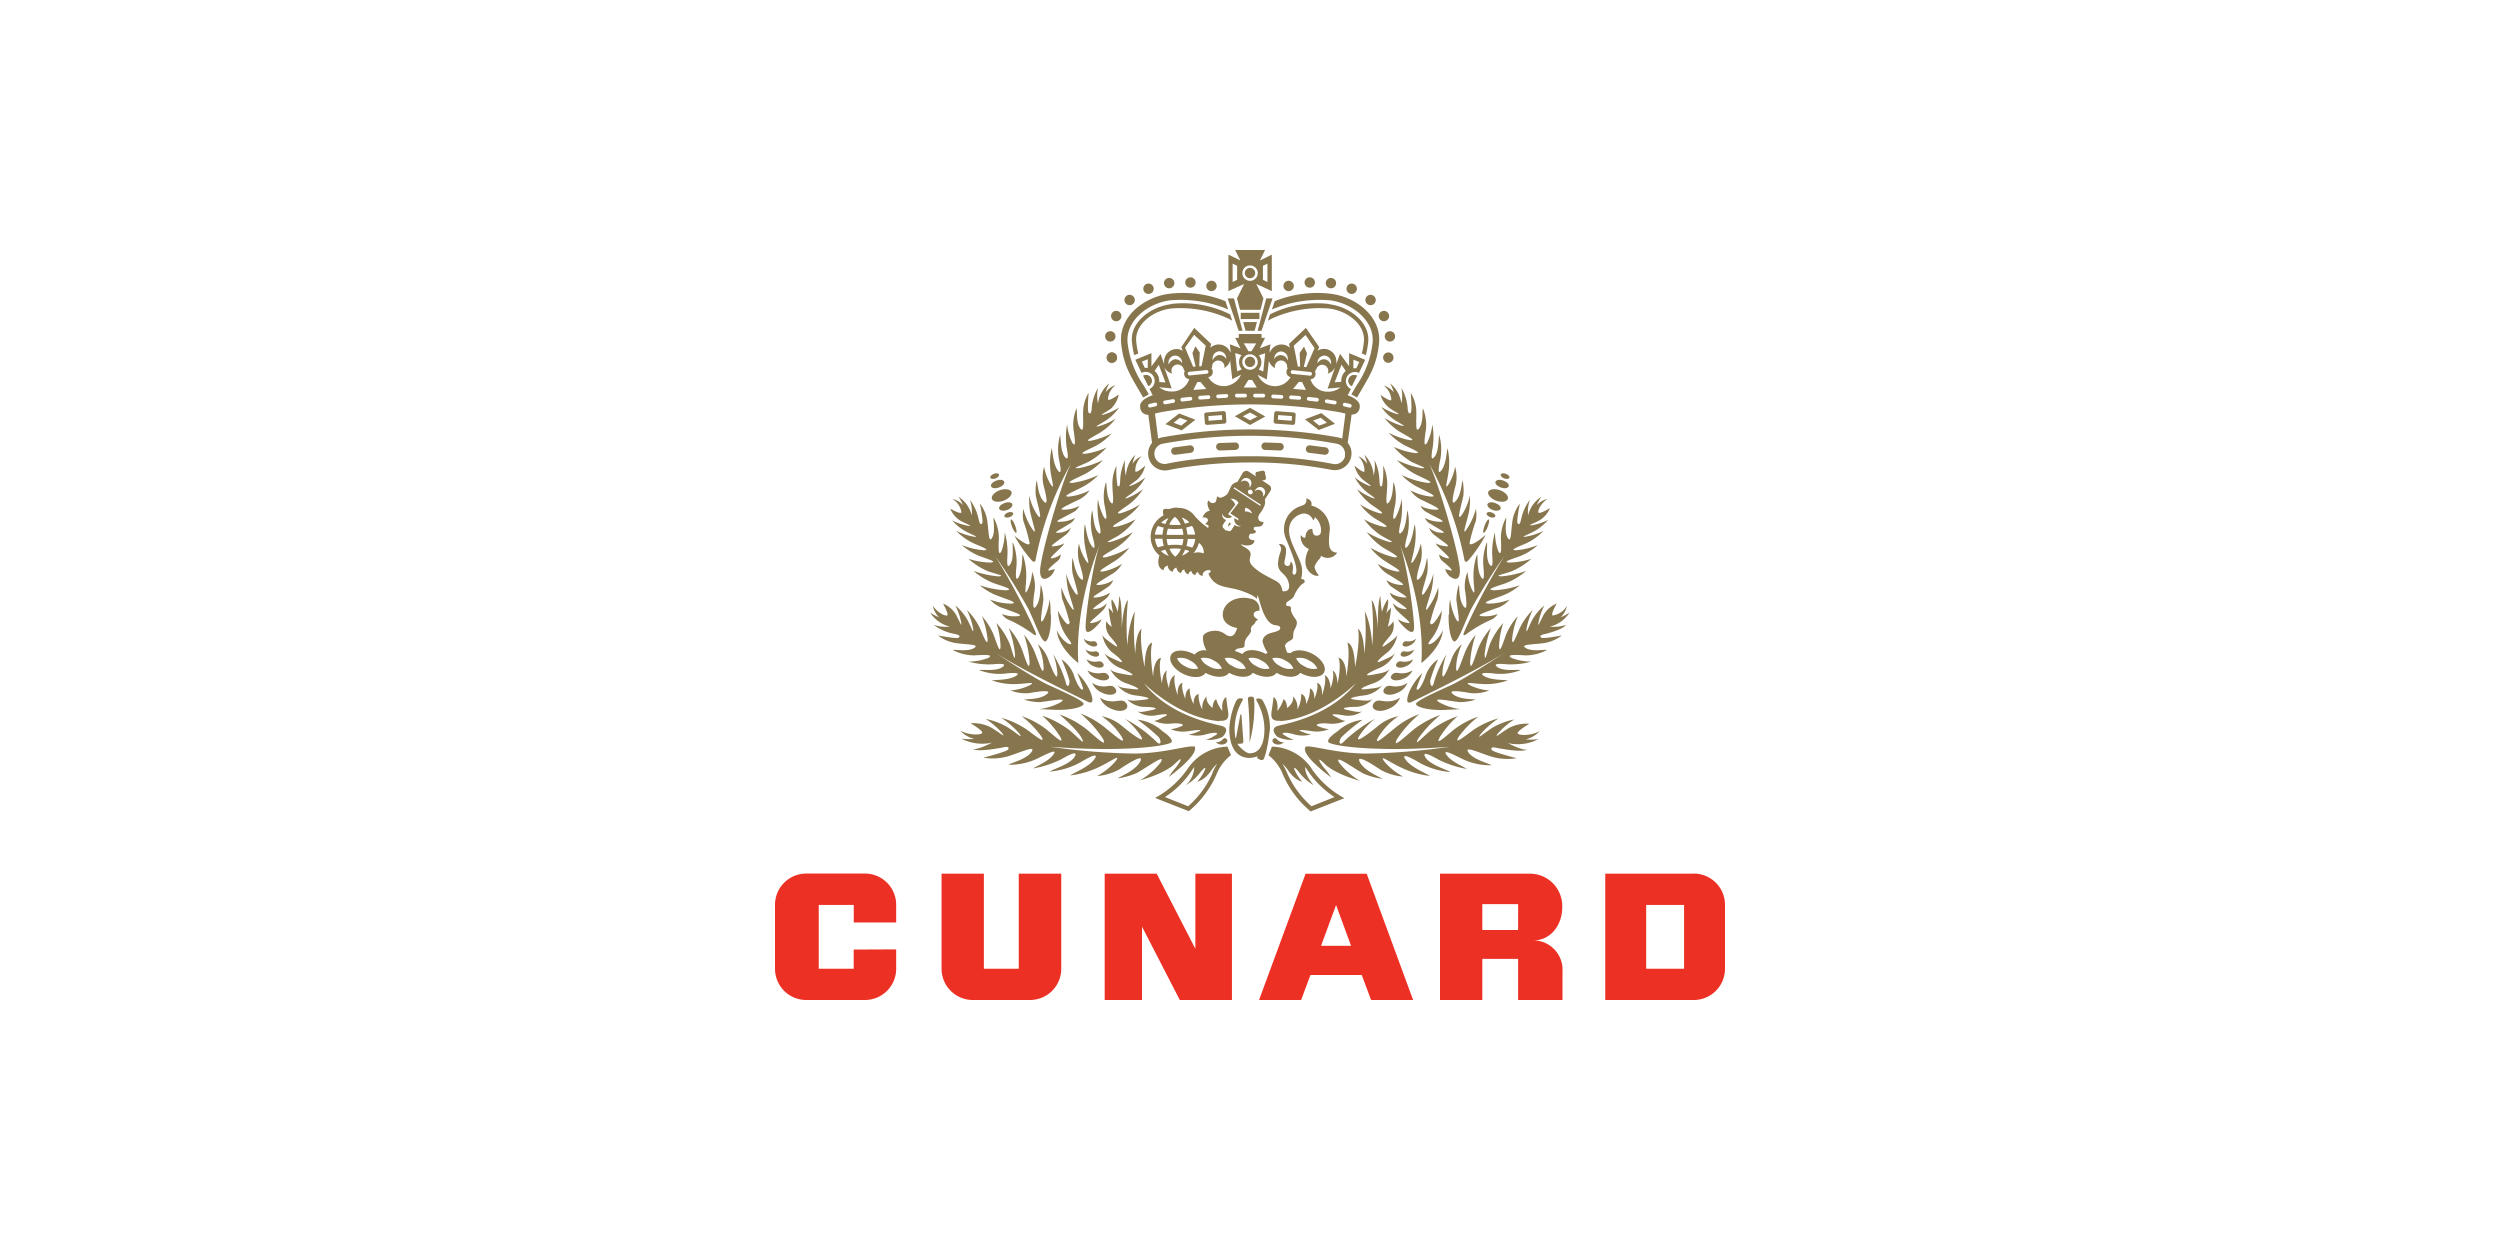 <svg id="Layer_1" data-name="Layer 1" xmlns="http://www.w3.org/2000/svg" viewBox="0 0 400 200"><defs><style>.cls-1{fill:#ed3024;}.cls-2{fill:#86754d;}</style></defs><title>Cunard Line</title><path class="cls-1" d="M136.59,151.93V155H131V144.79h5.6v2.8h6.79v-2.82a5,5,0,0,0-5-5H129a5,5,0,0,0-5,5V155a5,5,0,0,0,5,5h9.39a5,5,0,0,0,5-5v-3.1"/><path class="cls-1" d="M163,139.79V155h-5.58V139.79h-6.77V155a5,5,0,0,0,5,5h9.15a5,5,0,0,0,5-5V139.79"/><polyline class="cls-1" points="191.26 139.79 191.26 151.81 185.07 139.79 176.75 139.79 176.75 160 182.72 160 182.72 148.26 188.77 160 197.11 160 197.11 139.79"/><path class="cls-1" d="M211.37,151.33l2.4-6.53,2.4,6.53Zm8,8.67h6.73l-7.43-20.2h-9.78L201.45,160h6.73l1.49-4h8.21Z"/><path class="cls-1" d="M242.9,148.8h-5.73v-4.14h5.73Zm2.45,1.66c2.73,0,4.61-2.4,4.61-5.33a5.18,5.18,0,0,0-5-5.34H230.4V160h6.77v-6.58h5.73V160H250v-4.54a4.7,4.7,0,0,0-4.62-5"/><path class="cls-1" d="M269.45,155h-6.06V144.79h6.06ZM271,139.79H256.84V160H271a5,5,0,0,0,5-5V144.77a5,5,0,0,0-5-5"/><path class="cls-2" d="M194.53,118.75a1.28,1.28,0,0,0,1.07.37c.71-.06,1-.68.58-.94s-.51.23-.92.42a1.07,1.07,0,0,1-.72.14"/><path class="cls-2" d="M205.42,118.75a1.27,1.27,0,0,1-1.06.37c-.7-.06-1-.68-.58-.94s.51.23.92.42a1.08,1.08,0,0,0,.72.14"/><path class="cls-2" d="M182.92,60.12a.93.93,0,0,1,.43-.11.92.92,0,0,1,.39,1.76"/><path class="cls-2" d="M184.27,60.93a.92.92,0,0,0-.92-.92.93.93,0,0,0-.43.11l.82,1.65a.92.92,0,0,0,.53-.84"/><path class="cls-2" d="M217.11,60.12a1,1,0,0,0-.43-.11.92.92,0,0,0-.39,1.76"/><path class="cls-2" d="M215.75,60.93a.93.93,0,0,1,.92-.92,1,1,0,0,1,.43.11l-.82,1.65a.93.93,0,0,1-.53-.84"/><path class="cls-2" d="M178.73,57.22a.83.83,0,1,1-.83-.83.83.83,0,0,1,.83.83"/><path class="cls-2" d="M178.73,57.22a.83.83,0,1,1-.83-.83.83.83,0,0,1,.83.83"/><path class="cls-2" d="M178.48,53.82a.83.83,0,1,1-.83-.83.83.83,0,0,1,.83.83"/><path class="cls-2" d="M179.43,50.57a.83.83,0,1,1-.83-.83.84.84,0,0,1,.83.83"/><path class="cls-2" d="M181.57,48a.83.83,0,1,1-.83-.83.83.83,0,0,1,.83.83"/><path class="cls-2" d="M184.59,46.2a.83.83,0,1,1-.83-.83.83.83,0,0,1,.83.83"/><path class="cls-2" d="M187.9,45.31a.83.83,0,1,1-.83-.84.83.83,0,0,1,.83.84"/><path class="cls-2" d="M191.3,45.2a.83.83,0,1,1-.83-.83.83.83,0,0,1,.83.83"/><path class="cls-2" d="M194.67,45.75a.83.83,0,1,1-.83-.83.83.83,0,0,1,.83.83"/><polyline class="cls-2" points="197.43 47.74 196.42 47.74 198.19 52.93 198.81 52.93"/><path class="cls-2" d="M187.12,47c-4.08.5-8.19,3.69-7.73,8,.35,3.21,1.3,4.81,2.72,7.23l.8,1.37.9-.51-.8-1.38a14.87,14.87,0,0,1-2.59-6.82c-.38-3.54,3.22-6.39,6.83-6.84a19.77,19.77,0,0,1,9.27,1.46l-.45-1.32A18.22,18.22,0,0,0,187.12,47"/><path class="cls-2" d="M187.33,48.68c-3.28.4-6.56,2.94-6.22,6.07a13.07,13.07,0,0,0,.37,2.07l.65-.26a13,13,0,0,1-.33-1.88c-.3-2.74,2.67-5,5.62-5.32A18.39,18.39,0,0,1,196.6,51l.55.3-.33-1a16.83,16.83,0,0,0-9.49-1.66"/><path class="cls-2" d="M221.3,57.22a.83.83,0,1,0,.83-.83.83.83,0,0,0-.83.83"/><path class="cls-2" d="M221.56,53.82a.83.83,0,1,0,.83-.83.83.83,0,0,0-.83.83"/><path class="cls-2" d="M220.6,50.57a.83.83,0,1,0,.84-.83.83.83,0,0,0-.84.83"/><path class="cls-2" d="M218.46,48a.83.83,0,1,0,.83-.83.83.83,0,0,0-.83.83"/><path class="cls-2" d="M215.44,46.2a.83.83,0,1,0,.83-.83.83.83,0,0,0-.83.83"/><path class="cls-2" d="M212.12,45.31a.83.83,0,1,0,.84-.84.83.83,0,0,0-.84.84"/><path class="cls-2" d="M208.73,45.2a.83.83,0,1,0,.83-.83.83.83,0,0,0-.83.83"/><path class="cls-2" d="M205.35,45.75a.83.83,0,1,0,.83-.83.83.83,0,0,0-.83.83"/><polyline class="cls-2" points="202.6 47.74 203.61 47.74 201.84 52.93 201.22 52.93"/><path class="cls-2" d="M212.91,47c4.08.5,8.2,3.69,7.73,8-.35,3.21-1.3,4.81-2.72,7.23l-.8,1.37-.9-.51.81-1.38a14.91,14.91,0,0,0,2.58-6.82c.38-3.54-3.22-6.39-6.82-6.84a19.79,19.79,0,0,0-9.28,1.46l.45-1.32A18.23,18.23,0,0,1,212.91,47"/><path class="cls-2" d="M212.69,48.68c3.28.4,6.56,2.94,6.22,6.07a13.65,13.65,0,0,1-.37,2.07l-.65-.26a12.25,12.25,0,0,0,.33-1.88c.3-2.74-2.67-5-5.62-5.32A18.39,18.39,0,0,0,203.43,51l-.56.3.32-1a16.83,16.83,0,0,1,9.49-1.66"/><polyline class="cls-2" points="199.29 52.93 200.74 52.93 201.11 51.53 198.91 51.53 199.29 52.93 200.74 52.93"/><rect class="cls-2" x="198.52" y="50.05" width="2.99" height="1"/><path class="cls-2" d="M200,42.86a.83.83,0,1,0,.83.83.83.83,0,0,0-.83-.83m-2.78,2.26.72-.35V42.53l-.72-.35Zm2.79-.19a1.23,1.23,0,0,0,0-2.46h0a1.23,1.23,0,1,0,0,2.46Zm2.78-2.75-.72.35v2.24l.72.35ZM202.41,40l-.83,1.68,1.91-.94v5.84L201,45.43l1.15,2.31-.47,1.83H198.4l-.48-1.83,1.15-2.31-2.52,1.14V40.74l1.91.94L197.62,40Z"/><path class="cls-2" d="M211.08,68.1l-1-.81,1.24-.45,1,.8-1.24.45m-2.29-1L211,68.8l2.6-1-2.19-1.7Z"/><path class="cls-2" d="M190.36,71.26l-2.37.31a.6.6,0,1,0,.15,1.18l2.37-.3a.61.61,0,0,0,.52-.67.6.6,0,0,0-.67-.52"/><path class="cls-2" d="M206.65,67.32l-2.2-.17.06-.74,2.2.16c0,.23,0,.53-.06.75M207,66l-2.75-.21a.34.34,0,0,0-.37.32l-.1,1.3a.35.35,0,0,0,.32.37l2.75.2a.34.34,0,0,0,.37-.32l.09-1.29A.34.34,0,0,0,207,66"/><path class="cls-2" d="M212,71.57l-2.37-.31a.6.6,0,1,0-.15,1.19l2.37.3a.6.6,0,1,0,.15-1.18"/><path class="cls-2" d="M216.25,65a.29.29,0,0,1-.35.22l-.82-.19a.29.29,0,0,1-.22-.36.3.3,0,0,1,.36-.22l.82.19a.3.3,0,0,1,.22.36m-1.51,5.19a3,3,0,0,0-.58-.19,78.35,78.35,0,0,0-28.34,0,3.41,3.41,0,0,0-.53.17l-.5-4c.18-.05.49-.12.83-.2a82.63,82.63,0,0,1,28.78,0l.86.2Zm.46,2.78a1.63,1.63,0,0,1-1.94,1.26l-.56-.11A68.34,68.34,0,0,0,200,73a75.18,75.18,0,0,0-10,.63c-1.18.16-2.3.35-3.33.57A1.63,1.63,0,0,1,186,71a77.11,77.11,0,0,1,27.91,0,1.64,1.64,0,0,1,1.26,1.93m-31.07-7.74a.3.3,0,1,1-.13-.58l.81-.19a.3.3,0,0,1,.36.22.29.29,0,0,1-.22.36Zm.62-5.82.68-1,1.08,2.82-1-.06v-.18a2.09,2.09,0,0,0-.72-1.57M188,64.12a.3.3,0,0,1-.25.34l-1.29.22a.31.31,0,0,1-.35-.25.29.29,0,0,1,.25-.34l1.29-.22a.3.3,0,0,1,.35.25m-.47-4.36a1.09,1.09,0,0,1-.1-.44,1,1,0,0,1,1-1,.94.94,0,0,1,.6.21,1,1,0,0,1,.31.38l.07.19a.68.68,0,0,0,.16.27.86.86,0,0,0-.1.51.81.81,0,0,0,.81.76h0a2.83,2.83,0,0,1-2.81,2,3.11,3.11,0,0,1-2-.68h0l2,.18-1.19-3.39a2.05,2.05,0,0,0,1.17,1m.49-2.85a1.13,1.13,0,0,1,1.19,1.21,1.28,1.28,0,0,0-1.13-.63,1.31,1.31,0,0,0-1,.84,1.11,1.11,0,0,1,.92-1.42m3.13-3.33,1.87,1.74-.68,3.29-.36,0,.08-2.2-.69-1-.48,1.08.51,2.15-.39.06-1.3-3.07Zm-.29,10.19a.3.3,0,0,1-.26.33l-1.3.15a.3.3,0,0,1-.07-.6l1.3-.14a.29.29,0,0,1,.33.26m2.58-4.29a.3.3,0,0,1-.27.33l-2.71.27a.3.3,0,0,1-.33-.26.3.3,0,0,1,.27-.32l2.71-.28a.3.3,0,0,1,.33.26m-2.4,2.92.64-1.27.51,0,.92,1.12Zm1.07.94,1.31-.09a.31.31,0,0,1,.32.28.3.3,0,0,1-.28.32l-1.32.09a.3.3,0,0,1-.32-.28.3.3,0,0,1,.28-.32m4.5,0a.3.3,0,0,1-.28.32l-1.32.07a.3.3,0,0,1,0-.6l1.32-.07a.29.29,0,0,1,.31.28m-3.13-3a.82.82,0,0,0,.64-.91.9.9,0,0,0-.2-.48.64.64,0,0,0,.11-.3l0-.19a1,1,0,0,1,.23-.44,1,1,0,0,1,1.71.43,1,1,0,0,1,0,.45,2,2,0,0,0,.94-1.24l0-.34,0,.42.33,2.94,1.39-.72a3,3,0,0,1-2.1,1.75,2.83,2.83,0,0,1-3.14-1.37ZM195,56.21a1.11,1.11,0,0,1,1.19,1.21,1.28,1.28,0,0,0-1.13-.62,1.26,1.26,0,0,0-1,.84,1.12,1.12,0,0,1,.92-1.42m3.67.59a1.76,1.76,0,0,0-.4,1.12,1.73,1.73,0,0,0,.44,1.16l-.74.33c-.11-1-.19-1.81-.32-2.93l1,.32m1.37-.12h0a1.23,1.23,0,0,1,0,2.47h0a1.23,1.23,0,0,1,0-2.47m1-1.74-.77,1.25-.24,0H200l-.24,0L199,54.93ZM200.82,63l1.32,0a.29.29,0,0,1,.29.3.3.3,0,0,1-.3.29l-1.32,0a.3.3,0,0,1,0-.6m-1.3.3a.3.3,0,0,1-.3.3l-1.31,0a.3.3,0,0,1-.3-.29.29.29,0,0,1,.29-.3l1.31,0a.3.3,0,0,1,.31.3M199,62l.74-1.21h.6l.75,1.21Zm6.32,1.51a.3.3,0,0,1-.31.29l-1.31-.07a.31.31,0,0,1-.29-.32.3.3,0,0,1,.32-.28l1.31.07a.3.3,0,0,1,.29.31m-2.64-2.79.32-2.94,0-.42,0,.34A2,2,0,0,0,204,58.9a1,1,0,0,1,0-.45,1,1,0,0,1,1.15-.76,1,1,0,0,1,.55.33,1,1,0,0,1,.23.44l0,.19a.58.58,0,0,0,.11.3.84.84,0,0,0-.2.48.82.82,0,0,0,.64.91h0a2.84,2.84,0,0,1-3.15,1.37,3,3,0,0,1-2.1-1.75Zm-1.26-3.88,1-.32c-.12,1.12-.2,1.94-.31,2.93l-.74-.33a1.74,1.74,0,0,0,.44-1.16,1.77,1.77,0,0,0-.41-1.12m3.68-.59a1.13,1.13,0,0,1,.92,1.42,1.14,1.14,0,0,0-2.12-.22,1.11,1.11,0,0,1,1.2-1.21m3.09,7.44a.3.3,0,0,1-.32.28l-1.32-.09a.3.3,0,0,1-.28-.32.31.31,0,0,1,.32-.28l1.31.09a.3.3,0,0,1,.28.32m-1.28-1.45.92-1.12.51,0,.64,1.27Zm0-3,2.71.28a.3.3,0,1,1-.06.59l-2.71-.27a.3.3,0,1,1,.06-.59m2-5.64,1.44,2.11L209,58.75l-.39-.06.51-2.15-.48-1.08-.69,1,.07,2.2-.36,0L207,55.31ZM211,64a.3.3,0,0,1-.34.26l-1.3-.15a.3.3,0,0,1-.26-.33.29.29,0,0,1,.33-.26l1.31.14A.3.3,0,0,1,211,64m2.85.46a.31.31,0,0,1-.35.25l-1.29-.22a.3.3,0,0,1,.1-.59l1.3.22a.3.3,0,0,1,.25.34m-3.28-5.32.07-.19a1,1,0,0,1,.31-.38.94.94,0,0,1,.6-.21,1,1,0,0,1,.88,1.42,2,2,0,0,0,1.17-1l-1.19,3.39,2.06-.18h0a3.1,3.1,0,0,1-2,.68,2.82,2.82,0,0,1-2.81-2,.81.81,0,0,0,.81-.76.83.83,0,0,0-.1-.51.66.66,0,0,0,.17-.27M212,56.9a1.11,1.11,0,0,1,.93,1.42,1.29,1.29,0,0,0-1-.84,1.28,1.28,0,0,0-1.13.63A1.13,1.13,0,0,1,212,56.9m2.64,1.45.68,1a2.09,2.09,0,0,0-.72,1.57v.18l-1.05.06Zm-31,.51h-.17l-.3,0-.47-1,.95-.38Zm33.84-.94-.47,1-.3,0h-.17V57.54Zm-1.85,5.33h0l.51-1a1.44,1.44,0,1,1,1.29-2.58l1-2.1-2.57-1.06v2.09l-1.46-2-.58,1.65a2,2,0,0,0,0-.43,2,2,0,0,0-2-2,2,2,0,0,0-1,.28h0l.25-.58-2.13-3.06-2.7,2.57.14.62h0a1.93,1.93,0,0,0-.94-.49,2,2,0,0,0-2.29,1.31l0-.38.12-1-1.7.64.84-1.67h-.56s0-.47,0-.62h-3.65c0,.16,0,.62,0,.62h-.56l.84,1.67-1.7-.64.11,1,0,.38a2,2,0,0,0-3.25-.82l.14-.62-2.7-2.57L189,55.55l.26.58h0a2,2,0,0,0-1-.28,2,2,0,0,0-2,2,2.18,2.18,0,0,0,0,.43l-.57-1.65-1.46,2V56.5l-2.58,1.06,1,2.1a1.46,1.46,0,0,1,.66-.16,1.44,1.44,0,0,1,.62,2.74l.5,1h0s-2.19.65-2,1.89a1.22,1.22,0,0,0,1.3,1.23h0l.6,4.5a2.69,2.69,0,0,0,2.61,4.36l.3-.06c.64-.13.79-.16,1.54-.28A70,70,0,0,1,200,74a65.78,65.78,0,0,1,13,1.17,2.68,2.68,0,0,0,3.18-2.07,2.65,2.65,0,0,0-.55-2.26l.63-4.51a1.23,1.23,0,0,0,1.3-1.23c.14-1.24-2.05-1.89-2.05-1.89"/><path class="cls-2" d="M200,58.73a.83.83,0,1,0-.83-.83.83.83,0,0,0,.83.83"/><path class="cls-2" d="M190,67.29l-1,.81-1.23-.45,1-.8,1.23.45m-3.53.56,2.6,1,2.19-1.7-2.6-1Z"/><path class="cls-2" d="M197.57,70.8l-2.39.08a.6.6,0,0,0,0,1.2l2.38-.09a.6.6,0,1,0,0-1.19"/><path class="cls-2" d="M204.84,70.88l-2.39-.08a.59.59,0,0,0-.62.57.6.6,0,0,0,.58.62l2.39.09a.6.6,0,0,0,0-1.2"/><path class="cls-2" d="M200,67.25l-1.16-.65L200,66l1.17.65Zm-2.43-.65L200,68l2.44-1.36L200,65.25Z"/><path class="cls-2" d="M193.37,67.32c0-.22,0-.52-.05-.75l2.2-.16c0,.22,0,.53.06.74l-2.21.17m2.38-1.55L193,66a.35.35,0,0,0-.32.37l.1,1.29a.33.33,0,0,0,.36.32l2.76-.2a.35.35,0,0,0,.32-.37l-.09-1.3a.35.35,0,0,0-.37-.32"/><path class="cls-2" d="M194,123.69a15.14,15.14,0,0,1-3.9,5.31l-3.71-1.47a14.77,14.77,0,0,0,4.31-4.26,5.77,5.77,0,0,1,.38-.54,4.09,4.09,0,0,1-1.36,2.91,8.29,8.29,0,0,0,2.19-1.87c.79-1.06,1.12-1.11.86-.56a6.64,6.64,0,0,1-1.2,1.84s1-.07,2.19-1.7a5,5,0,0,1,1-1.15,8.54,8.54,0,0,0-.79,1.49m2.43-4.23a7.94,7.94,0,0,0-6.31,3.45,15.12,15.12,0,0,1-5.27,4.76l5.39,2.12a15.85,15.85,0,0,0,4.41-5.84,7.39,7.39,0,0,1,2.34-3.13Z"/><path class="cls-2" d="M205.94,123.69a7.92,7.92,0,0,0-.78-1.49,4.85,4.85,0,0,1,1,1.15c1.17,1.63,2.19,1.7,2.19,1.7a6.72,6.72,0,0,1-1.2-1.84c-.26-.55.08-.5.86.56a8.35,8.35,0,0,0,2.19,1.87c-1.3-1.47-1.39-2.5-1.36-2.91a5.66,5.66,0,0,1,.38.54,14.72,14.72,0,0,0,4.31,4.26L209.84,129a15.12,15.12,0,0,1-3.9-5.31m3.88-.78a7.93,7.93,0,0,0-6.31-3.45l-.55,1.37A7.39,7.39,0,0,1,205.3,124a15.79,15.79,0,0,0,4.41,5.83l5.39-2.12a15.11,15.11,0,0,1-5.28-4.76"/><path class="cls-2" d="M202.13,121.55s.58-.75,1.06-4.94a8.72,8.72,0,0,0-1-4.24,3.33,3.33,0,0,0-.31-.46,1.14,1.14,0,0,0-.52-.16,1,1,0,0,0-.32.06c-.08,0,0,.36.14.53a9.29,9.29,0,0,1,1.13,4.27c0,3.31-1.38,3.92-2.37,3.92-.68,0-1.78-1.25-1.78-1.25S198,119,198,119l.37,0a2.06,2.06,0,0,0,.41-.06c.12,0,.19-.33.15-.51l-.3-4c0-.19-.07-.21-.17-.06l-.68,3.61c0,.18-.09.18-.13,0a10.07,10.07,0,0,1-.11-1.4,9.29,9.29,0,0,1,1.13-4.27,1.38,1.38,0,0,0,.19-.44c0-.09-.26-.15-.36-.15a1.46,1.46,0,0,0-.39.07,1.5,1.5,0,0,0-.42.56,12.38,12.38,0,0,0-1,4.23c0,3.38,1.45,4.69,3.24,4.69a3.64,3.64,0,0,0,1-.18c.18-.06.3-.08.28,0s-.14.15,0,.24.62.45.94.18"/><path class="cls-2" d="M200.65,111.81a.36.36,0,0,0-.35-.34H200a.34.34,0,0,0-.34.34,63.55,63.55,0,0,1,.27,7,21.79,21.79,0,0,0,.73-7"/><path class="cls-2" d="M162.28,85.65A22.11,22.11,0,0,0,165,89.58c.69.79.73-.2.73-.2a51.28,51.28,0,0,1,5.59-15.15c-1.61,3.41-4.84,14.65-4.9,17s1.59,1,1.59,1a2.13,2.13,0,0,0,.75-1.2,2.93,2.93,0,0,1-.54.16c-1.06.38-.32-.36,1-1.44a1.42,1.42,0,0,0,.5-1.05,2.89,2.89,0,0,1-1.15.58c-1.09.3.11-.6,1.38-1.89a1.33,1.33,0,0,0,.31-.46,3.78,3.78,0,0,1-1.55.46c-1.12.18.19-.57,1.62-1.68a2.58,2.58,0,0,0,1-1.27,2.93,2.93,0,0,1-1.94.8c-1.12.1.2-.47,1.62-1.37a2.1,2.1,0,0,0,1-1,5.27,5.27,0,0,1-2.37.61c-1.28.06.25-.5,1.92-1.44a2.39,2.39,0,0,0,1.14-1.1,5.33,5.33,0,0,1-2.37.61c-1.28.06.21-.59,1.92-1.44a4.46,4.46,0,0,0,2.09-1.66,9.28,9.28,0,0,1-3.25,1c-1.29.06.21-.59,1.92-1.44a9.7,9.7,0,0,0,2.72-2,15.12,15.12,0,0,1-4.07,1.25c-1.31.05,0-.49,1.72-1.31a10.87,10.87,0,0,0,3.1-2.35,15.09,15.09,0,0,1-3.9,1.31c-1.15.05,0-.26,1.55-1a11.08,11.08,0,0,0,2.93-2.31,12.39,12.39,0,0,1-3.42,1c-1.14.05,0-.45,1.51-1.17a9.58,9.58,0,0,0,2.72-2.1,12.37,12.37,0,0,1-3.34,1.19c-1.14.13,0-.44,1.42-1.26a9.68,9.68,0,0,0,2.57-2.28,10.71,10.71,0,0,1-2.71,1.22c-.95.19.07-.23,1.25-1a7.91,7.91,0,0,0,2-2,9.79,9.79,0,0,1-2.45,1.13c-.86.18.06-.21,1.12-.93A4.17,4.17,0,0,0,179,63.12s-1.58,1.15-1.72.79a3,3,0,0,1,1.23-2.3,3.35,3.35,0,0,0-1.61,1.16,6.68,6.68,0,0,1,.58-1.43,5,5,0,0,0-1.8,3.23,6.08,6.08,0,0,1,0-2.51,7.52,7.52,0,0,0-1,3.17c0,.26-.08,1.23-.5.81-.25-.25,0-3.18,0-3.18a6.08,6.08,0,0,0-.87,2.76c-.09,1.59.23,3.84-.46,2.93s-.48-2.77-.61-3.22a7,7,0,0,0-.48,3.42c.27,1.7.4,3-.21,2.06a8.75,8.75,0,0,1-.82-2.9,11.84,11.84,0,0,0-.07,3.65c.29,1.49.27,2.18-.26,1.57-.75-.87-.64-3.05-.79-3.5a8.59,8.59,0,0,0-.18,3.83c.43,1.94.31,2.43-.15,1.84-.8-1-.85-3.08-1-3.58a10.18,10.18,0,0,0-.24,3.28c.19,1.9.83,3.57.08,2.52a8,8,0,0,1-1.06-2.84,6.14,6.14,0,0,0-.13,2.83c.49,1.85.86,3.62,0,2.64s-.9-2.78-1.06-3.29a8.23,8.23,0,0,0-.14,2.46c.4,1.87,1.15,4.15.31,3.17a9.12,9.12,0,0,1-1.36-3.2,12.86,12.86,0,0,0,.11,2.39c.31,1.66,1.22,4.06.52,3.18a10.47,10.47,0,0,1-1.58-3.43,5.48,5.48,0,0,0,0,1.91,26.41,26.41,0,0,1,1,3.49c.1.71-1.24-.1-2.48-1.17"/><path class="cls-2" d="M171.09,99.41a28.5,28.5,0,0,0-1.1-3.47,5.94,5.94,0,0,1-.14-1.93,11,11,0,0,0,1.69,3.38c.7.86-.29-1.53-.68-3.19a13.48,13.48,0,0,1-.25-2.41,9.65,9.65,0,0,0,1.46,3.15c.85.94,0-1.33-.46-3.2a8.8,8.8,0,0,1,0-2.49c.19.5.35,2.33,1.2,3.26s.4-.84-.18-2.67a6.75,6.75,0,0,1,0-2.88,8.33,8.33,0,0,0,1.16,2.81c.76,1,.07-.63-.22-2.56a11.17,11.17,0,0,1,0-3.34c.19.5.35,2.57,1.17,3.56.47.57.55.07,0-1.88a9.39,9.39,0,0,1,0-3.89c.17.44.18,2.67.93,3.5.54.59.51-.12.16-1.61a12.78,12.78,0,0,1-.16-3.7,9.75,9.75,0,0,0,.94,2.88c.63.87.44-.39.08-2.1a7.66,7.66,0,0,1,.27-3.5c.14.45.05,2.35.74,3.23s.28-1.37.28-3a6.59,6.59,0,0,1,.66-2.85,14.56,14.56,0,0,0,.16,3.22c.43.4.4-.58.43-.86a8.13,8.13,0,0,1,.8-3.28,6.6,6.6,0,0,0,.12,2.54,5.15,5.15,0,0,1,1.51-3.38,7.51,7.51,0,0,0-.47,1.48A3.16,3.16,0,0,1,182.65,73a3.16,3.16,0,0,0-1,2.42c.16.36,1.58-.91,1.58-.91A4.39,4.39,0,0,1,182,76.7c-1,.79-1.8,1.24-1,1a8.91,8.91,0,0,0,2.25-1.31,7.85,7.85,0,0,1-1.74,2.19c-1.06.86-2,1.36-1.12,1.1a10.32,10.32,0,0,0,2.49-1.42,9.45,9.45,0,0,1-2.29,2.48c-1.34.93-2.34,1.58-1.27,1.37a11.34,11.34,0,0,0,3.08-1.42A9.53,9.53,0,0,1,179.9,83c-1.4.83-2.44,1.41-1.36,1.29a11.41,11.41,0,0,0,3.16-1.2,10.85,10.85,0,0,1-2.63,2.53c-1.39.84-2.48,1.22-1.4,1.09a14,14,0,0,0,3.6-1.58,10.67,10.67,0,0,1-2.79,2.59c-1.6.93-2.78,1.58-1.55,1.44a14,14,0,0,0,3.77-1.54,9.49,9.49,0,0,1-2.45,2.22c-1.57,1-2.94,1.73-1.73,1.59a8.65,8.65,0,0,0,3-1.22A4.41,4.41,0,0,1,177.64,92c-1.56,1-2.94,1.73-1.73,1.59a4.82,4.82,0,0,0,2.21-.77,2.4,2.4,0,0,1-1,1.19c-1.52,1.05-2.93,1.73-1.72,1.58a4.79,4.79,0,0,0,2.2-.76,2.18,2.18,0,0,1-.84,1.11c-1.28,1-2.5,1.68-1.45,1.5a2.72,2.72,0,0,0,1.78-.94,2.64,2.64,0,0,1-.83,1.35c-1.28,1.22-2.48,2.06-1.44,1.8a3.3,3.3,0,0,0,1.43-.57,1.29,1.29,0,0,1-.26.49s-2.21,2.72-2.29.94,1.29-11.25,2.39-13.64c0,0-4.17,9.51-3.56,19.22,0,0-3.24-2.43-3.44-5.26a5,5,0,0,0,1.66,2.06c.93.45.77.08.08-.81a8.09,8.09,0,0,1-1.57-4.37s1.73,3.28,1.9,1.78"/><path class="cls-2" d="M168.09,98.23a12.8,12.8,0,0,0-.15-2.39,9.12,9.12,0,0,1-1,3.33c-.73,1.06-.23-1.28,0-3.19a8.28,8.28,0,0,0-.41-2.43c-.11.52,0,2.32-.7,3.38s-.56-.74-.26-2.63a6.18,6.18,0,0,0-.43-2.81,8.17,8.17,0,0,1-.74,2.95c-.63,1.12-.18-.61-.2-2.52a10.09,10.09,0,0,0-.58-3.24c-.12.52,0,2.56-.64,3.67-.39.63-.56.16-.34-1.82a8.57,8.57,0,0,0-.6-3.79c-.1.46.25,2.62-.41,3.56-.46.67-.55,0-.43-1.53a11.75,11.75,0,0,0-.45-3.62,8.75,8.75,0,0,1-.5,3c-.51,1-.52-.3-.43-2a7,7,0,0,0-.85-3.35c-.07.47.33,2.29-.25,3.27s-.52-1.28-.77-2.85a6.07,6.07,0,0,0-1.16-2.65s.58,2.88.36,3.16c-.38.47-.51-.5-.59-.75a7.6,7.6,0,0,0-1.37-3,6.07,6.07,0,0,1,.29,2.49,4.94,4.94,0,0,0-2.14-3,6.76,6.76,0,0,1,.74,1.35,3.35,3.35,0,0,0-1.73-1,3,3,0,0,1,1.48,2.16c-.11.37-1.79-.59-1.79-.59a4.13,4.13,0,0,0,1.65,1.94c1.13.6,2.08.88,1.22.8a9.48,9.48,0,0,1-2.56-.86A7.82,7.82,0,0,0,154.48,85c1.24.65,2.3,1,1.34.87a11,11,0,0,1-2.83-.93,9.67,9.67,0,0,0,2.8,2c1.55.66,2.71,1.11,1.56,1.1a12.21,12.21,0,0,1-3.45-.83,9.58,9.58,0,0,0,2.93,1.8c1.59.56,2.76.92,1.62,1a12.26,12.26,0,0,1-3.5-.6,11,11,0,0,0,3.16,2c1.59.55,2.79.73,1.64.81a15.46,15.46,0,0,1-4-.88,11,11,0,0,0,3.34,2c1.81.61,3.16,1,1.85,1.11a15.23,15.23,0,0,1-4.19-.81,9.72,9.72,0,0,0,2.94,1.71c1.79.66,3.34,1.15,2.06,1.23a9.64,9.64,0,0,1-3.33-.64,4.5,4.5,0,0,0,2.25,1.42c1.8.67,3.35,1.15,2.07,1.23a5.38,5.38,0,0,1-2.43-.35,2.38,2.38,0,0,0,1.26,1,22.19,22.19,0,0,1,3.45,2c1.1.89.73.08.49-.49a107.77,107.77,0,0,0-6.27-11.77,97.61,97.61,0,0,1,5.34,8.51c1.48,3.24,1.92,4.76,2.56,5.13.44.24,1.11-1.59,1-4.28"/><path class="cls-2" d="M166.27,113.46a9.41,9.41,0,0,0,3.47-1.12c1.11-.79-1.35-.23-3.34,0a8.47,8.47,0,0,1-2.55-.4c.55-.12,2.43,0,3.54-.8s-.78-.59-2.76-.24a6.44,6.44,0,0,1-2.94-.43,8.3,8.3,0,0,0,3.07-.83c1.17-.69-.63-.18-2.64-.18a10.48,10.48,0,0,1-3.4-.59c.55-.13,2.68,0,3.85-.73.66-.42.16-.6-1.91-.35a8.81,8.81,0,0,1-4-.58c.48-.12,2.75.24,3.73-.48.69-.5,0-.59-1.61-.44a12,12,0,0,1-3.8-.43,9.17,9.17,0,0,0,3.1-.57c1-.56-.32-.55-2.12-.43a7.27,7.27,0,0,1-3.52-.87c.48-.09,2.4.32,3.42-.31s-1.35-.53-3-.8a6.28,6.28,0,0,1-2.79-1.21s3,.59,3.32.35c.49-.41-.52-.55-.8-.62a7.86,7.86,0,0,1-3.21-1.42,6.37,6.37,0,0,0,2.61.28A5.19,5.19,0,0,1,148.82,98a7.17,7.17,0,0,0,1.43.77,3.61,3.61,0,0,1-1-1.84c.68,1,1.88,1.66,2.27,1.55s-.64-1.91-.64-1.91a4.35,4.35,0,0,1,2.06,1.74c.64,1.2,1,2.21.85,1.29a10.25,10.25,0,0,0-.93-2.72,8.33,8.33,0,0,1,1.93,2.3c.7,1.32,1,2.45.92,1.42a11.57,11.57,0,0,0-1-3,10.23,10.23,0,0,1,2.12,3c.71,1.65,1.2,2.86,1.18,1.65a13.55,13.55,0,0,0-.91-3.67,10.16,10.16,0,0,1,1.92,3.1c.61,1.69,1,2.94,1.07,1.72a13.44,13.44,0,0,0-.66-3.72,11.87,11.87,0,0,1,2.12,3.34c.6,1.69.8,3,.86,1.74a16.61,16.61,0,0,0-1-4.28,11.64,11.64,0,0,1,2.14,3.53c.67,1.93,1.12,3.36,1.19,2a16.4,16.4,0,0,0-.9-4.46,10.44,10.44,0,0,1,1.83,3.1c.71,1.91,1.28,3.56,1.31,2.19a9.46,9.46,0,0,0-.94-3.77,5.67,5.67,0,0,1,1.74,2.61c.72,1.9,1.45,3.43,1.39,2a10,10,0,0,0-.67-3,18.15,18.15,0,0,1,2,4.42c.27,1.25.69.45.61-.23a26.48,26.48,0,0,0-1.26-3.38,5.25,5.25,0,0,1,2.09,2.89c.84,2.25,1.52,2.25,1.3,1.57s-.88-2.29-.88-2.29a9.73,9.73,0,0,1,2.09,3c.57,1.52.42,2.06-.53,1.56s-10.44-5-15-8c0,0,6.48,4.32,8.93,5.42,3.41,1.54,5.06,2.34,5.47,2.84s-1.65,1.19-4.47,1.09"/><path class="cls-2" d="M191,119.47c-.74-.29-4.71,1.06-9.47,1.1a102.77,102.77,0,0,1-13.55-1.1c12,.95,19.27-.16,19.49-.77S186,117,186,117a7.13,7.13,0,0,0-4-1.85,30.86,30.86,0,0,1,3.38,2.78c.48.65.46,1.66-.56.54A22.73,22.73,0,0,0,180,115a11.52,11.52,0,0,1,2.49,2.7c.87,1.35-.84.19-2.75-1.36a7.51,7.51,0,0,0-3.48-1.75,11.29,11.29,0,0,1,3.23,3.33c.76,1.4-.84,0-2.75-1.55a13.66,13.66,0,0,0-3.86-2.2,19.05,19.05,0,0,1,3.58,4c.72,1.44-.61.23-2.48-1.38a15.34,15.34,0,0,0-4.46-2.48c.46.4,2.94,2.56,3.57,3.83s-.33.08-2-1.33a15.73,15.73,0,0,0-4.33-2.3,15.52,15.52,0,0,1,2.9,3.42c.63,1.26-.54.2-2.2-1.2a13.64,13.64,0,0,0-4-2.15,15.83,15.83,0,0,1,3.15,3.24c.72,1.23-.53.24-2.29-1.06a13.79,13.79,0,0,0-4.11-1.91,14,14,0,0,1,2.88,2.52c.71,1-.31,0-1.86-1a11.39,11.39,0,0,0-3.51-1.34,12.42,12.42,0,0,1,2.62,2.26c.65.89-.29,0-1.71-.86a6.17,6.17,0,0,0-3.34-.71s2.21,1.29,1.83,1.6-2.11.31-3.48-.41a4.59,4.59,0,0,0,2.24,1.32,9.84,9.84,0,0,1-2.05-.05,7.19,7.19,0,0,0,4.9.64s-2.18,1.16-3.12,1.05c1.07.39,3.17,0,4.46-.2.35-.06,1.57-.44,1.25.22-.18.39-4,1.34-4,1.34a9,9,0,0,0,3.87-.2c2-.58,4.66-1.9,3.86-.73s-3.21,1.73-3.71,2.06a10.21,10.21,0,0,0,4.49-.92c2-1,3.48-1.72,2.67-.65s-2.72,1.8-3.19,2.16a16.4,16.4,0,0,0,4.56-1.5c1.71-1,2.58-1.24,2.08-.38-.71,1.21-3.48,2-4,2.38a12.33,12.33,0,0,0,4.85-1.44c2.2-1.32,2.87-1.4,2.37-.63-.89,1.34-3.41,2.28-3.94,2.69a14.61,14.61,0,0,0,4.19-1.15c2.28-1,4-2.45,3.1-1.16a10.37,10.37,0,0,1-3,2.41,8.8,8.8,0,0,0,3.59-1.08c2-1.35,4.07-2.52,3.27-1.15s-3,2.21-3.56,2.6a11.74,11.74,0,0,0,3.13-.89c2.13-1.25,4.58-3.07,3.78-1.7a11.38,11.38,0,0,1-3.3,2.89s3.87-1,5.58-2.67.6.11,0,.77a10.15,10.15,0,0,0-1,1.37s5.3-3.84,4-5"/><path class="cls-2" d="M195.09,115.32c1.88.15,1.45-1.07,1.28-2.33s-.18-1.46-.18-1.46-.84.38-.6,2.23a5.28,5.28,0,0,1-1-1.87s-.47.07-.59,1.38c0,0-1.13-.79-.94-1.84a2.54,2.54,0,0,0-.68,2.11,4.86,4.86,0,0,1-.61-2.51s-.83.14-.79,1.62a4.9,4.9,0,0,1-.62-2.51s-.74.22-.71,1.69c0,0-.75-1.73-.43-2.57,0,0-.91.07-.79,2h0s-.8-2.17-.44-3.23c0,0-.85.23-.95,2.09,0,0-.72-2-.31-2.84,0,0-.73.23-.81,2.11,0,0-.67-2.86-.15-4.13,0,0-1.17,0-1.27,3,0,0-.65-3.76-.14-5.42,0,0-1.14-.06-1.23,3.91,0,0-.86-4.11-.48-6.14,0,0-.91.42-1,4a32.29,32.29,0,0,1-.08-6.78s-.92,1.58-1.2,5.46a41.63,41.63,0,0,1,.1-7.26s-.7.39-1,4.55c0,0,.1-4.5-.41-5.2a14.74,14.74,0,0,1-.24,2.52,6.79,6.79,0,0,0-.9-2c-.29.22.2,2.24.2,2.24a3.11,3.11,0,0,0-.74-.86,17.6,17.6,0,0,0,.51,3,2.3,2.3,0,0,1-.86-.88,2.73,2.73,0,0,0,.61,2.47c1,1.13,1.63,2.08.51,1.27s-1.71-1.2-1.78-1.7a4.64,4.64,0,0,0,1.54,2.91c1.35,1,2.28,2,1,1.41s-2-.83-2.25-1.44a4.7,4.7,0,0,0,2.41,2.5c1.75.71,3,1.45,1.41,1.16s-2.42-.4-2.85-.94a4.5,4.5,0,0,0,2.41,2.23c1.67.56,2.89,1.18,1.38,1s-2.27-.2-2.7-.69a4.45,4.45,0,0,0,2.82,1.67c1.75.2,3.07.54,1.56.7s-2.26.27-2.79-.1a3.88,3.88,0,0,0,2.61,1.25c1.55,0,2.74.21,1.44.49s-2,.46-2.45.17a3.87,3.87,0,0,0,2.81.73c1.52-.28,2.72-.34,1.5.21-.81.37-.81.53-1.55.63a5,5,0,0,0,2.64.45c1.44-.17,2.63.16,1.48.5a5.49,5.49,0,0,1-1.47.39,5,5,0,0,0,2.66.34c1.42-.23,2.8-.32,1.67.07a5.25,5.25,0,0,1-1.46.44,5.09,5.09,0,0,0,2.68,0c1.38-.43,2.52-.33,1.46.2a5,5,0,0,1-1.38.65,5.11,5.11,0,0,0,2.64-.46s1.5-1.39-.24-1.8-8.42-1.74-12.34-6.82c0,0,5.48,5.58,12.13,6.1"/><path class="cls-2" d="M176,111.67a3.35,3.35,0,0,0,2,1.81c1.59.67,2.87-.07,2.17-1-.58-.74-1.34-.16-2.41-.28a3.23,3.23,0,0,1-1.72-.55"/><path class="cls-2" d="M174.76,109.27a2.93,2.93,0,0,0,1.69,1.61c1.4.64,2.59.08,2-.72s-1.2-.2-2.15-.35a3,3,0,0,1-1.52-.54"/><path class="cls-2" d="M174,107.26a2.56,2.56,0,0,0,1.52,1.36c1.26.54,2.33.08,1.79-.6s-1.08-.18-1.93-.31a2.92,2.92,0,0,1-1.37-.46"/><path class="cls-2" d="M173.84,105.47a2.08,2.08,0,0,0,1.2,1.15c1,.46,1.86.09,1.44-.49s-.86-.15-1.55-.27a2.26,2.26,0,0,1-1.09-.39"/><path class="cls-2" d="M173.68,103.88a1.68,1.68,0,0,0,.95,1c.79.41,1.48.09,1.15-.4s-.68-.13-1.23-.23a1.77,1.77,0,0,1-.87-.34"/><path class="cls-2" d="M173.41,102.23a1.7,1.7,0,0,0,.89,1c.77.44,1.48.16,1.18-.34s-.68-.17-1.22-.3a1.75,1.75,0,0,1-.85-.39"/><path class="cls-2" d="M237.68,85.65A22.17,22.17,0,0,1,235,89.58c-.68.79-.73-.2-.73-.2a51.28,51.28,0,0,0-5.59-15.15c1.62,3.41,4.85,14.65,4.9,17s-1.6,1-1.6,1a2.2,2.2,0,0,1-.75-1.2,3,3,0,0,0,.54.16c1.06.38.32-.36-1-1.44a1.43,1.43,0,0,1-.5-1.05,2.85,2.85,0,0,0,1.15.58c1.08.3-.11-.6-1.39-1.89a1.29,1.29,0,0,1-.31-.46,3.81,3.81,0,0,0,1.55.46c1.12.18-.2-.57-1.62-1.68a2.61,2.61,0,0,1-1-1.27,3,3,0,0,0,1.94.8c1.12.1-.2-.47-1.62-1.37a2.08,2.08,0,0,1-1-1,5.26,5.26,0,0,0,2.38.61c1.29.06-.25-.5-1.92-1.44a2.4,2.4,0,0,1-1.15-1.1,5.38,5.38,0,0,0,2.38.61c1.28.06-.2-.59-1.92-1.44a4.48,4.48,0,0,1-2.09-1.66,9.3,9.3,0,0,0,3.25,1c1.29.06-.2-.59-1.91-1.44a9.71,9.71,0,0,1-2.73-2,15.1,15.1,0,0,0,4.07,1.25c1.31.05,0-.49-1.72-1.31a11,11,0,0,1-3.1-2.35,15.1,15.1,0,0,0,3.91,1.31c1.14.05,0-.26-1.55-1A11,11,0,0,1,223,71.5a12.46,12.46,0,0,0,3.41,1c1.15.05,0-.45-1.51-1.17a9.6,9.6,0,0,1-2.72-2.1,12.2,12.2,0,0,0,3.34,1.19c1.14.13,0-.44-1.43-1.26a9.7,9.7,0,0,1-2.57-2.28,10.82,10.82,0,0,0,2.72,1.22c.94.19-.07-.23-1.24-1a7.82,7.82,0,0,1-2-2,9.66,9.66,0,0,0,2.45,1.13c.86.18-.06-.21-1.12-.93a4.18,4.18,0,0,1-1.44-2.11s1.58,1.15,1.72.79a3,3,0,0,0-1.24-2.3A3.33,3.33,0,0,1,223,62.76a6.86,6.86,0,0,0-.58-1.43,5,5,0,0,1,1.8,3.23,6.21,6.21,0,0,0,0-2.51,7.65,7.65,0,0,1,1,3.17c0,.26.08,1.23.5.81.25-.25,0-3.18,0-3.18a6.13,6.13,0,0,1,.88,2.76c.08,1.59-.23,3.84.46,2.93s.48-2.77.6-3.22a7,7,0,0,1,.49,3.42c-.27,1.7-.4,3,.21,2.06a8.77,8.77,0,0,0,.82-2.9,11.64,11.64,0,0,1,.06,3.65c-.28,1.49-.27,2.18.26,1.57.75-.87.63-3.05.78-3.5a8.59,8.59,0,0,1,.18,3.83c-.44,1.94-.31,2.43.14,1.84.81-1,.85-3.08,1-3.58a10.31,10.31,0,0,1,.23,3.28c-.19,1.9-.82,3.57-.07,2.52a8.11,8.11,0,0,0,1.06-2.84,6.15,6.15,0,0,1,.12,2.83c-.5,1.85-.86,3.62,0,2.64s.9-2.78,1.07-3.29a8.26,8.26,0,0,1,.13,2.46c-.4,1.87-1.14,4.15-.31,3.17a9,9,0,0,0,1.36-3.2,12.91,12.91,0,0,1-.11,2.39c-.31,1.66-1.22,4.06-.53,3.18a10.55,10.55,0,0,0,1.59-3.43,5.55,5.55,0,0,1,0,1.91,26,26,0,0,0-1,3.49c-.11.71,1.24-.1,2.48-1.17"/><path class="cls-2" d="M228.87,99.41a28.87,28.87,0,0,1,1.1-3.47,6,6,0,0,0,.14-1.93,11,11,0,0,1-1.7,3.38c-.7.86.28-1.53.68-3.19a13.82,13.82,0,0,0,.25-2.41,9.72,9.72,0,0,1-1.46,3.15c-.85.94,0-1.33.47-3.2a9.07,9.07,0,0,0,0-2.49c-.18.5-.35,2.33-1.19,3.26s-.4-.84.17-2.67a6.75,6.75,0,0,0,0-2.88,8.47,8.47,0,0,1-1.17,2.81c-.76,1-.07-.63.22-2.56a11,11,0,0,0,0-3.34c-.19.5-.36,2.57-1.17,3.56-.47.57-.55.07,0-1.88a9.4,9.4,0,0,0,0-3.89c-.16.44-.18,2.67-.94,3.5-.54.59-.5-.12-.16-1.61a12.5,12.5,0,0,0,.15-3.7,9.4,9.4,0,0,1-.94,2.88c-.62.87-.43-.39-.07-2.1a7.63,7.63,0,0,0-.27-3.5c-.14.45-.05,2.35-.75,3.23s-.28-1.37-.27-3a6.55,6.55,0,0,0-.66-2.85,14.71,14.71,0,0,1-.16,3.22c-.42.4-.4-.58-.43-.86a8.1,8.1,0,0,0-.8-3.28,6.63,6.63,0,0,1-.12,2.54,5.14,5.14,0,0,0-1.51-3.38,7.27,7.27,0,0,1,.47,1.48A3.17,3.17,0,0,0,217.31,73a3.15,3.15,0,0,1,1,2.42c-.15.36-1.58-.91-1.58-.91A4.38,4.38,0,0,0,218,76.7c1,.79,1.8,1.24,1,1a9.09,9.09,0,0,1-2.24-1.31,8,8,0,0,0,1.74,2.19c1.06.86,2,1.36,1.11,1.1a10.33,10.33,0,0,1-2.49-1.42,9.46,9.46,0,0,0,2.3,2.48c1.34.93,2.34,1.58,1.27,1.37a11.46,11.46,0,0,1-3.08-1.42A9.37,9.37,0,0,0,220.06,83c1.39.83,2.43,1.41,1.35,1.29a11.41,11.41,0,0,1-3.16-1.2,11,11,0,0,0,2.62,2.53c1.4.84,2.48,1.22,1.41,1.09a14,14,0,0,1-3.61-1.58,10.73,10.73,0,0,0,2.79,2.59c1.6.93,2.78,1.58,1.56,1.44a14.06,14.06,0,0,1-3.77-1.54,9.43,9.43,0,0,0,2.46,2.22c1.56,1,2.93,1.73,1.73,1.59a8.65,8.65,0,0,1-3-1.22A4.43,4.43,0,0,0,222.31,92c1.56,1,2.93,1.73,1.73,1.59a4.87,4.87,0,0,1-2.21-.77,2.41,2.41,0,0,0,1,1.19c1.52,1.05,2.94,1.73,1.73,1.58a4.81,4.81,0,0,1-2.21-.76,2.17,2.17,0,0,0,.84,1.11c1.29,1,2.5,1.68,1.45,1.5a2.77,2.77,0,0,1-1.78-.94,2.66,2.66,0,0,0,.83,1.35c1.28,1.22,2.48,2.06,1.44,1.8a3.28,3.28,0,0,1-1.43-.57,1.24,1.24,0,0,0,.26.49s2.21,2.72,2.29.94-1.3-11.25-2.39-13.64c0,0,4.17,9.51,3.56,19.22,0,0,3.23-2.43,3.44-5.26a4.94,4.94,0,0,1-1.66,2.06c-.93.45-.77.08-.08-.81a8.16,8.16,0,0,0,1.58-4.37s-1.74,3.28-1.9,1.78"/><path class="cls-2" d="M233.69,113.46a9.44,9.44,0,0,1-3.47-1.12c-1.1-.79,1.35-.23,3.34,0a8.5,8.5,0,0,0,2.55-.4c-.55-.12-2.44,0-3.54-.8s.78-.59,2.76-.24a6.48,6.48,0,0,0,2.95-.43,8.29,8.29,0,0,1-3.08-.83c-1.17-.69.64-.18,2.64-.18a10.48,10.48,0,0,0,3.4-.59c-.54-.13-2.69,0-3.84-.73-.66-.42-.16-.6,1.91-.35a8.83,8.83,0,0,0,4-.58c-.48-.12-2.76.24-3.73-.48-.69-.5,0-.59,1.61-.44a12,12,0,0,0,3.8-.43,9.19,9.19,0,0,1-3.1-.57c-1-.56.32-.55,2.12-.43a7.26,7.26,0,0,0,3.52-.87c-.48-.09-2.4.32-3.42-.31s1.35-.53,3-.8a6.25,6.25,0,0,0,2.79-1.21s-3,.59-3.31.35c-.48-.41.53-.55.8-.62,1-.28,2.61-.74,3.2-1.42a6.35,6.35,0,0,1-2.61.28A5.16,5.16,0,0,0,251.13,98a7.19,7.19,0,0,1-1.42.77,3.6,3.6,0,0,0,1-1.84,3.15,3.15,0,0,1-2.28,1.55c-.39-.12.64-1.91.64-1.91a4.35,4.35,0,0,0-2.06,1.74c-.64,1.2-1,2.21-.85,1.29a10.2,10.2,0,0,1,.93-2.72,8.42,8.42,0,0,0-1.93,2.3c-.69,1.32-1,2.45-.92,1.42a11.32,11.32,0,0,1,1-3,10.28,10.28,0,0,0-2.12,3c-.71,1.65-1.19,2.86-1.18,1.65a13,13,0,0,1,.91-3.67,10.17,10.17,0,0,0-1.93,3.1c-.6,1.69-1,2.94-1.07,1.72a13.49,13.49,0,0,1,.67-3.72,11.81,11.81,0,0,0-2.12,3.34c-.6,1.69-.8,3-.86,1.74a16.89,16.89,0,0,1,1-4.28,11.78,11.78,0,0,0-2.14,3.53c-.66,1.93-1.12,3.36-1.18,2a16.44,16.44,0,0,1,.9-4.46,10.35,10.35,0,0,0-1.83,3.1c-.72,1.91-1.28,3.56-1.31,2.19a9.41,9.41,0,0,1,.93-3.77,5.63,5.63,0,0,0-1.74,2.61c-.73,1.9-1.46,3.43-1.39,2a10.1,10.1,0,0,1,.67-3,18.2,18.2,0,0,0-2,4.42c-.27,1.25-.68.45-.61-.23a26,26,0,0,1,1.25-3.38A5.28,5.28,0,0,0,228,108.4c-.84,2.25-1.52,2.25-1.3,1.57s.88-2.29.88-2.29a9.74,9.74,0,0,0-2.09,3c-.57,1.52-.42,2.06.53,1.56s10.44-5,15-8c0,0-6.49,4.32-8.93,5.42-3.41,1.54-5.06,2.34-5.47,2.84s1.65,1.19,4.47,1.09"/><path class="cls-2" d="M209,119.47c.74-.29,4.71,1.06,9.47,1.1a102.8,102.8,0,0,0,13.55-1.1c-12,.95-19.28-.16-19.5-.77s1.48-1.68,1.48-1.68a7.12,7.12,0,0,1,4-1.85,30.72,30.72,0,0,0-3.37,2.78c-.48.65-.46,1.66.56.54A22.92,22.92,0,0,1,220,115a11.79,11.79,0,0,0-2.49,2.7c-.87,1.35.84.19,2.75-1.36a7.53,7.53,0,0,1,3.48-1.75A11.23,11.23,0,0,0,220.5,118c-.76,1.4.83,0,2.74-1.55a13.66,13.66,0,0,1,3.86-2.2,19.12,19.12,0,0,0-3.58,4c-.72,1.44.61.23,2.48-1.38a15.36,15.36,0,0,1,4.46-2.48,19.47,19.47,0,0,0-3.57,3.83c-.63,1.26.33.08,2-1.33a15.72,15.72,0,0,1,4.33-2.3,15.45,15.45,0,0,0-2.89,3.42c-.63,1.26.54.2,2.2-1.2a13.68,13.68,0,0,1,4-2.15,16.07,16.07,0,0,0-3.15,3.24c-.72,1.23.54.24,2.29-1.06a13.77,13.77,0,0,1,4.11-1.91,14.19,14.19,0,0,0-2.87,2.52c-.71,1,.31,0,1.86-1a11.39,11.39,0,0,1,3.52-1.34,12.19,12.19,0,0,0-2.63,2.26c-.64.89.29,0,1.71-.86a6.15,6.15,0,0,1,3.33-.71s-2.21,1.29-1.83,1.6,2.11.31,3.48-.41a4.59,4.59,0,0,1-2.25,1.32,9.93,9.93,0,0,0,2.06-.05,7.22,7.22,0,0,1-4.9.64s2.18,1.16,3.12,1.05c-1.06.39-3.17,0-4.46-.2-.35-.06-1.58-.44-1.25.22.19.39,4,1.34,4,1.34a9,9,0,0,1-3.86-.2c-2-.58-4.66-1.9-3.87-.73s3.21,1.73,3.71,2.06a10.21,10.21,0,0,1-4.49-.92c-2-1-3.47-1.72-2.66-.65s2.72,1.8,3.19,2.16a16.39,16.39,0,0,1-4.56-1.5c-1.72-1-2.58-1.24-2.08-.38.7,1.21,3.48,2,4,2.38a12.29,12.29,0,0,1-4.85-1.44c-2.2-1.32-2.87-1.4-2.36-.63.89,1.34,3.4,2.28,3.94,2.69a14.63,14.63,0,0,1-4.19-1.15c-2.28-1-4-2.45-3.1-1.16a10.4,10.4,0,0,0,3,2.41,8.78,8.78,0,0,1-3.59-1.08c-2-1.35-4.07-2.52-3.28-1.15s3,2.21,3.56,2.6a11.73,11.73,0,0,1-3.12-.89c-2.13-1.25-4.59-3.07-3.79-1.7a11.45,11.45,0,0,0,3.3,2.89s-3.87-1-5.58-2.67-.61.11,0,.77a10.83,10.83,0,0,1,1,1.37s-5.3-3.84-4-5"/><path class="cls-2" d="M204.86,115.32c-1.88.15-1.45-1.07-1.28-2.33s.18-1.46.18-1.46.84.38.6,2.23a5.24,5.24,0,0,0,1-1.87s.47.07.59,1.38c0,0,1.14-.79.94-1.84a2.53,2.53,0,0,1,.68,2.11,4.89,4.89,0,0,0,.62-2.51s.83.14.79,1.62a4.91,4.91,0,0,0,.61-2.51s.74.22.71,1.69c0,0,.74-1.73.42-2.57,0,0,.92.07.79,2h0s.8-2.17.44-3.23c0,0,.84.23.95,2.09,0,0,.71-2,.3-2.84,0,0,.73.23.81,2.11,0,0,.67-2.86.15-4.13,0,0,1.17,0,1.27,3,0,0,.65-3.76.15-5.42,0,0,1.13-.06,1.23,3.91,0,0,.86-4.11.48-6.14,0,0,.9.42,1,4a32.13,32.13,0,0,0,.08-6.78s.93,1.58,1.2,5.46a42.42,42.42,0,0,0-.1-7.26s.69.39,1,4.55c0,0-.1-4.5.41-5.2a14.65,14.65,0,0,0,.24,2.52,6.8,6.8,0,0,1,.9-2c.29.22-.2,2.24-.2,2.24a3.12,3.12,0,0,1,.75-.86,17.4,17.4,0,0,1-.52,3,2.26,2.26,0,0,0,.87-.88,2.72,2.72,0,0,1-.61,2.47c-1,1.13-1.64,2.08-.51,1.27s1.72-1.2,1.78-1.7a4.64,4.64,0,0,1-1.55,2.91c-1.34,1-2.27,2-1,1.41s2-.83,2.24-1.44a4.71,4.71,0,0,1-2.41,2.5c-1.74.71-3,1.45-1.4,1.16s2.42-.4,2.85-.94a4.49,4.49,0,0,1-2.41,2.23c-1.67.56-2.89,1.18-1.38,1s2.27-.2,2.7-.69a4.44,4.44,0,0,1-2.82,1.67c-1.75.2-3.07.54-1.57.7s2.26.27,2.79-.1a3.89,3.89,0,0,1-2.62,1.25c-1.54,0-2.73.21-1.43.49s2,.46,2.45.17a3.88,3.88,0,0,1-2.81.73c-1.52-.28-2.72-.34-1.5.21.81.37.81.53,1.56.63a5,5,0,0,1-2.64.45c-1.44-.17-2.63.16-1.49.5a5.49,5.49,0,0,0,1.47.39A5,5,0,0,1,210,117c-1.43-.23-2.8-.32-1.67.07a5.24,5.24,0,0,0,1.45.44,5.08,5.08,0,0,1-2.68,0c-1.38-.43-2.52-.33-1.46.2a4.93,4.93,0,0,0,1.38.65,5.11,5.11,0,0,1-2.64-.46s-1.5-1.39.24-1.8,8.41-1.74,12.34-6.82c0,0-5.48,5.58-12.13,6.1"/><path class="cls-2" d="M224,111.67a3.36,3.36,0,0,1-2,1.81c-1.59.67-2.87-.07-2.17-1,.59-.74,1.34-.16,2.41-.28a3.2,3.2,0,0,0,1.72-.55"/><path class="cls-2" d="M225.19,109.27a2.88,2.88,0,0,1-1.69,1.61c-1.4.64-2.59.08-2-.72s1.19-.2,2.15-.35a3,3,0,0,0,1.52-.54"/><path class="cls-2" d="M226,107.26a2.54,2.54,0,0,1-1.52,1.36c-1.26.54-2.33.08-1.8-.6s1.08-.18,1.94-.31a2.93,2.93,0,0,0,1.37-.46"/><path class="cls-2" d="M226.11,105.47a2.08,2.08,0,0,1-1.2,1.15c-1,.46-1.86.09-1.44-.49s.86-.15,1.55-.27a2.24,2.24,0,0,0,1.09-.39"/><path class="cls-2" d="M226.28,103.88a1.7,1.7,0,0,1-.94,1c-.8.41-1.48.09-1.16-.4s.68-.13,1.24-.23a1.8,1.8,0,0,0,.86-.34"/><path class="cls-2" d="M226.55,102.23a1.72,1.72,0,0,1-.9,1c-.78.44-1.48.16-1.17-.34s.67-.17,1.22-.3a1.76,1.76,0,0,0,.85-.39"/><path class="cls-2" d="M159.28,76.55c.38-.14.63-.42.56-.63s-.45-.26-.83-.11-.63.42-.56.62.44.26.83.12"/><path class="cls-2" d="M159.83,78c.58-.21,1-.63.84-.94s-.67-.38-1.25-.17-1,.63-.84.94.67.38,1.25.17"/><path class="cls-2" d="M160.58,80.11c.87-.32,1.43-1,1.26-1.41s-1-.58-1.87-.27-1.43.95-1.26,1.41,1,.58,1.87.27"/><path class="cls-2" d="M161.27,82c-.38.14-.63.42-.56.62s.45.26.83.12.64-.42.56-.62-.44-.26-.83-.12"/><path class="cls-2" d="M160.72,80.49c-.57.21-1,.63-.84.93s.67.39,1.25.18.95-.64.84-.94-.67-.39-1.25-.17"/><path class="cls-2" d="M162.58,85.25c.14,0,.07-.54-.15-1.14s-.52-1.05-.66-1-.07.55.15,1.15.52,1,.66,1"/><path class="cls-2" d="M231.87,98.23a12.4,12.4,0,0,1,.15-2.39,9,9,0,0,0,1,3.33c.73,1.06.23-1.28,0-3.19a8.12,8.12,0,0,1,.4-2.43c.1.52,0,2.32.7,3.38s.56-.74.26-2.63a6.14,6.14,0,0,1,.43-2.81,8,8,0,0,0,.75,2.95c.63,1.12.18-.61.19-2.52a10.2,10.2,0,0,1,.59-3.24c.12.52-.05,2.56.64,3.67.39.63.57.16.35-1.82a8.57,8.57,0,0,1,.59-3.79c.1.46-.25,2.62.41,3.56.46.67.55,0,.42-1.53a11.77,11.77,0,0,1,.45-3.62,8.88,8.88,0,0,0,.51,3c.51,1,.52-.3.43-2a7.05,7.05,0,0,1,.85-3.35c.07.47-.34,2.29.25,3.27s.51-1.28.77-2.85a6.08,6.08,0,0,1,1.17-2.65s-.59,2.88-.36,3.16c.37.47.51-.5.59-.75a7.49,7.49,0,0,1,1.37-3,6.17,6.17,0,0,0-.29,2.49,4.92,4.92,0,0,1,2.14-3,6.49,6.49,0,0,0-.74,1.35,3.34,3.34,0,0,1,1.73-1c-1,.63-1.59,1.78-1.48,2.16S248,81.3,248,81.3a4.18,4.18,0,0,1-1.65,1.94c-1.13.6-2.09.88-1.21.8a9.52,9.52,0,0,0,2.56-.86A7.85,7.85,0,0,1,245.48,85c-1.25.65-2.31,1-1.34.87a10.87,10.87,0,0,0,2.83-.93,9.51,9.51,0,0,1-2.8,2c-1.55.66-2.7,1.11-1.55,1.1a12.11,12.11,0,0,0,3.44-.83,9.48,9.48,0,0,1-2.93,1.8c-1.59.56-2.76.92-1.63,1a12.26,12.26,0,0,0,3.5-.6,11.08,11.08,0,0,1-3.16,2c-1.59.55-2.79.73-1.65.81a15.43,15.43,0,0,0,4-.88,11,11,0,0,1-3.34,2c-1.82.61-3.16,1-1.85,1.11a15.14,15.14,0,0,0,4.18-.81,9.71,9.71,0,0,1-2.93,1.71c-1.8.66-3.35,1.15-2.06,1.23a9.64,9.64,0,0,0,3.33-.64,4.51,4.51,0,0,1-2.26,1.42c-1.79.67-3.34,1.15-2.06,1.23a5.44,5.44,0,0,0,2.43-.35,2.42,2.42,0,0,1-1.26,1,22.33,22.33,0,0,0-3.46,2c-1.1.89-.73.08-.49-.49a107.8,107.8,0,0,1,6.27-11.77,96,96,0,0,0-5.33,8.51c-1.48,3.24-1.91,4.76-2.57,5.13-.43.24-1.1-1.59-1-4.28"/><path class="cls-2" d="M240.68,76.55c-.38-.14-.63-.42-.56-.63s.45-.26.83-.11.63.42.56.62-.44.26-.83.12"/><path class="cls-2" d="M240.13,78c-.57-.21-1-.63-.84-.94s.67-.38,1.25-.17,1,.63.84.94-.67.38-1.25.17"/><path class="cls-2" d="M239.38,80.11c-.86-.32-1.43-1-1.26-1.41s1-.58,1.87-.27,1.43.95,1.26,1.41-1,.58-1.87.27"/><path class="cls-2" d="M238.69,82c.38.14.63.42.56.62s-.45.26-.83.12-.64-.42-.56-.62.44-.26.83-.12"/><path class="cls-2" d="M239.24,80.49c.58.21,1,.63.85.93s-.67.39-1.25.18-.95-.64-.84-.94.67-.39,1.24-.17"/><path class="cls-2" d="M237.38,85.25c-.14,0-.07-.54.15-1.14s.52-1.05.66-1,.07.55-.15,1.15-.52,1-.66,1"/><path class="cls-2" d="M190.76,87.62a6.52,6.52,0,0,0-.93-.26,5.51,5.51,0,0,0,.2-1.13h1.21a3.21,3.21,0,0,1-.48,1.39m-1.68,1.33a4.83,4.83,0,0,0,.53-1c.24.06.47.13.69.21a3.2,3.2,0,0,1-1.21.75m-1.05.17a3,3,0,0,1-.91-1.26,6.5,6.5,0,0,1,.91-.06,6.37,6.37,0,0,1,.91.06,3,3,0,0,1-.91,1.26m-2.26-.92c.22-.08.45-.15.69-.21a5,5,0,0,0,.53,1,3.21,3.21,0,0,1-1.22-.75m-.95-2H186a6,6,0,0,0,.2,1.13,6.84,6.84,0,0,0-.93.26,3.2,3.2,0,0,1-.48-1.39m.48-2.05a8.5,8.5,0,0,0,.93.27,5.9,5.9,0,0,0-.2,1.13h-1.21a3.21,3.21,0,0,1,.48-1.4M187,82.84a5.33,5.33,0,0,0-.53,1,5.37,5.37,0,0,1-.68-.21,3.21,3.21,0,0,1,1.22-.75m1-.17a3,3,0,0,1,.91,1.26A6.37,6.37,0,0,1,188,84a6.77,6.77,0,0,1-.91-.06,3,3,0,0,1,.91-1.26m1.34,3.56a4.49,4.49,0,0,1-.19,1,8.84,8.84,0,0,0-2.29,0,5,5,0,0,1-.19-1Zm-2.67-.66a4.76,4.76,0,0,1,.19-1,9.15,9.15,0,0,0,2.29,0,4.47,4.47,0,0,1,.19,1Zm3.6-2a5,5,0,0,1-.68.21,5.09,5.09,0,0,0-.53-1,3.24,3.24,0,0,1,1.21.75m.95,2H190l-.2-1.13a8.14,8.14,0,0,0,.93-.27,3.22,3.22,0,0,1,.48,1.4M188,82a3.89,3.89,0,1,0,3.89,3.89A3.89,3.89,0,0,0,188,82"/><path class="cls-2" d="M201.43,77a.31.31,0,0,1-.37-.24l-.19-.9a.31.31,0,0,1,.24-.36l.89-.19a.31.31,0,0,1,.37.24l.18.89a.3.3,0,0,1-.23.36"/><polyline class="cls-2" points="196.45 84.27 196.65 83.6 196.99 83.82"/><path class="cls-2" d="M197.51,84.07l-.52.79a.48.48,0,0,1-.66,0l-.29,0-.16-.26a.47.47,0,0,1-.23-.61l.52-.79a.88.88,0,0,1-.6-1l0-.07a.9.9,0,0,0,.74.73,1,1,0,0,0,.82-.18l-.65-.42,1.14-1.47c0-.37-.72-1-.72-1a1.36,1.36,0,0,1,1.27.67l-1.32,1.68,1.27.83,0,.31-.6-.39a.93.93,0,0,0,.16.82.89.89,0,0,0,1,.39l-.07,0a.85.85,0,0,1-1.07-.14m-.06-6,4.26,2.79-.11.18-4.26-2.79Zm2.88,1a.4.4,0,0,1-.66-.43.4.4,0,0,1,.55-.11.39.39,0,0,1,.11.55m-1-2.49a.83.83,0,0,1,.5,1.52.73.73,0,0,0,.06-.31.79.79,0,0,0-1.35-.55.82.82,0,0,1,.79-.66M201.25,78a.83.83,0,0,1,.8,1.45.77.77,0,0,0,0-.59.79.79,0,0,0-1-.44,1.11,1.11,0,0,0-.27.18.84.84,0,0,1,.5-.6m-2.11,3.85.07-.61a1.35,1.35,0,0,1,1.09.92s-.82-.45-1.16-.31m-8.22,6.64a3.84,3.84,0,0,0,.85-1.64,1.81,1.81,0,0,1,.79,1.7,2.4,2.4,0,0,0-1.64-.05M212.76,85A3.9,3.9,0,0,0,211,81.41a3.23,3.23,0,0,0-1.19-.51c.26-.95-.79-1.16-.79-1.16.13,1-.56,1.1-1,1.26a3.89,3.89,0,0,0-2.27,5.19c.86,2.1,1.82,4.41,1.66,5.3-.12.7-.65.5-.6.06s.21-1.32-.3-1.71c0,0-.05,1.06-.81.61-.49-.29.1-1.12.06-2.38a.93.93,0,0,0-1.14-1c.81.93,0,1.11-.13,3-.08,1.68,1.28,1.51,1.7,3.18s-1,1.33-1,1.33a2.3,2.3,0,0,0-.43-1.14c-.41-.58-2.2-1.13-3.67-2.27s-1.14-1.56-1-2.35-.94-1.23-1.28-1.47-.21-.27-.21-.27c.73.34,2.08.3,2.12-.63,0,0-1.37,0-.74-1,.11-.16.88.14,1-.51,0,0-.51-.06-.37-.49s1.43.24,1.56-.93c0,0-.59,0-.75-.31s-.15-.58.16-1.06a4.54,4.54,0,0,0,.8-1.43,2.41,2.41,0,0,0,0-.82l.86-1.31a.7.7,0,0,0-.2-1l-3.22-2.11a.69.69,0,0,0-1,.21L198,77.1h0a2.21,2.21,0,0,0-.7.32c-.5.36-.64,1.48-1.13,1.81-1.15.79-1.32.16-1.32.16-.27.13-.14.79-.44,1a.68.68,0,0,1-1-.32c-.49.28,0,1.47.2,1.62a1.56,1.56,0,0,0-1.19,1.11s.66-.11.82.29-.45.76-.45.76a1,1,0,0,1,.48.18c.25.17,0,.43,0,.43a11.26,11.26,0,0,1-2.2-2,3.07,3.07,0,0,0-2.39-1.19,2.53,2.53,0,0,0-1.47.15c-.35.08-.69-.12-1,.08s0,1.1,0,1.1l1.36-.3,2.52.71.71.82.84,2.49-.3,1.19-1,1.26-2.31.86-1.54-.22-1-.54c-.6,2.14.68,2.36.68,2.36a.83.83,0,0,1,.66-.74,1.1,1.1,0,0,0,.81,1,.76.76,0,0,1,.6-.67,1,1,0,0,0,.73.89.66.66,0,0,1,.53-.6.88.88,0,0,0,.66.79.61.61,0,0,1,.48-.54.68.68,0,0,0,.63.64.49.49,0,0,1,.44-.46.67.67,0,0,0,.74.57c-.15-.55.52-.94,1-.89s.22.43-.11.55l.14.31c.87,1.67,2.23,1.76,3.94,2.12s3.67,1.31,3.67,1.69l.12-.66c.28.45.79,3.75,2.27,4.61.58.33,1.23.11,1.34.55s-.37.6-1.38.86-1.39.8-1.44,1.39a6,6,0,0,0,.81,1.79l3.63.14-.5-.16c-.08-.22-.2-.53-.3-.88-.21-.69.89-1,1.13-1.27s.06-.87.28-1.36.7-1.15.28-1.79a5.22,5.22,0,0,1-.73-1.24c-.15-.41.09-.8-.29-.87s-.55,0-.53-.39.91-.62,1.23-1.19a6,6,0,0,1,1.19-1.86c.46-.32.63-.37.52-.67s-.54-.23-.54-.23c.5-2.21-.21-2.7-1.47-5.78s.37-4.26,1.47-4.65a1.54,1.54,0,0,1,1.91,1,.45.45,0,0,0,.21-.22.46.46,0,0,0,.06-.28,2.65,2.65,0,0,1,1,2c.1,1.06-.73,1.08-1.05.89s-.33-1-.33-1c-1.16,0-1.11,1.39-1.11,1.39-.38.15-.73-.41-.73-.41a2.06,2.06,0,0,0,1.29,2.24,4.2,4.2,0,0,0-.56,1.88c-.11,1.68,1.47,2.67,2.15,2.35,0,0-.84-1-.65-1.53a3.57,3.57,0,0,1,.72-1.08,1,1,0,0,0,.27-.55,1.79,1.79,0,0,0,2.59-.49c-1.61-.06-1.34-1.72-1.23-3.39"/><path class="cls-2" d="M190.45,105.71a2.78,2.78,0,0,0-2.13-.39,2.49,2.49,0,0,0,1.26,1.26,2.81,2.81,0,0,0,2.13.39,2.53,2.53,0,0,0-1.27-1.26m3.81,0a2.82,2.82,0,0,0-2.13-.4,2.48,2.48,0,0,0,1.26,1.26,2.79,2.79,0,0,0,2.13.4,2.49,2.49,0,0,0-1.26-1.26m3.82,0a2.83,2.83,0,0,0-2.13-.4,2.45,2.45,0,0,0,1.26,1.26,2.79,2.79,0,0,0,2.13.4,2.47,2.47,0,0,0-1.26-1.26m11.44,0a2.82,2.82,0,0,0-2.13-.4,2.49,2.49,0,0,0,1.26,1.26,2.79,2.79,0,0,0,2.13.4,2.53,2.53,0,0,0-1.27-1.26m-7.63,0a2.82,2.82,0,0,0-2.13-.4,2.43,2.43,0,0,0,1.26,1.26,2.79,2.79,0,0,0,2.13.4,2.49,2.49,0,0,0-1.26-1.26m3.82,0a2.83,2.83,0,0,0-2.13-.4,2.49,2.49,0,0,0,1.26,1.26,2.79,2.79,0,0,0,2.13.4,2.45,2.45,0,0,0-1.26-1.26m.82-1.22c.67-.64,2.19-.58,3.58.18s2.27,2.15,1.71,3-2.23.82-3.73,0l-.06,0,0,0c-.56.82-2.22.82-3.72,0l-.07,0,0,0c-.55.82-2.22.82-3.73,0l-.07,0,0,0c-.56.82-2.22.82-3.72,0l-.07,0,0,0c-.56.82-2.22.82-3.73,0l-.06,0,0,.05c-.56.81-2.23.81-3.72,0s-2.26-2.15-1.71-3,2.22-.82,3.72,0l.06,0,0-.05a2,2,0,0,1,1.87-.59,3.85,3.85,0,0,1-.58-2.28c.28-.73,1.66-1,2.47-.83s1.17.64,1.56.77a.87.87,0,0,0,1.09-.44,3.54,3.54,0,0,0,.35-.82s-2.6-.34-2.28-2.49c.23-1.62,2.28-2.79,4.5-2.18a1.64,1.64,0,0,1,1.33,1.9s-.73,0-.87.41c-.25.63.67,1,.67,1-.67.47-.32.48-.78.87a.85.85,0,0,0-.35.92c0,.19-.21.54-.61,1a1.92,1.92,0,0,0-.43,1.26c0,.42-.17.48-.84.56s-.59.37-.71.42l-.08,0a5.66,5.66,0,0,1,1.23.48l.06,0,0,0c.56-.82,2.22-.81,3.73,0l.07,0,0,0a1.14,1.14,0,0,1,.34-.31"/></svg>
